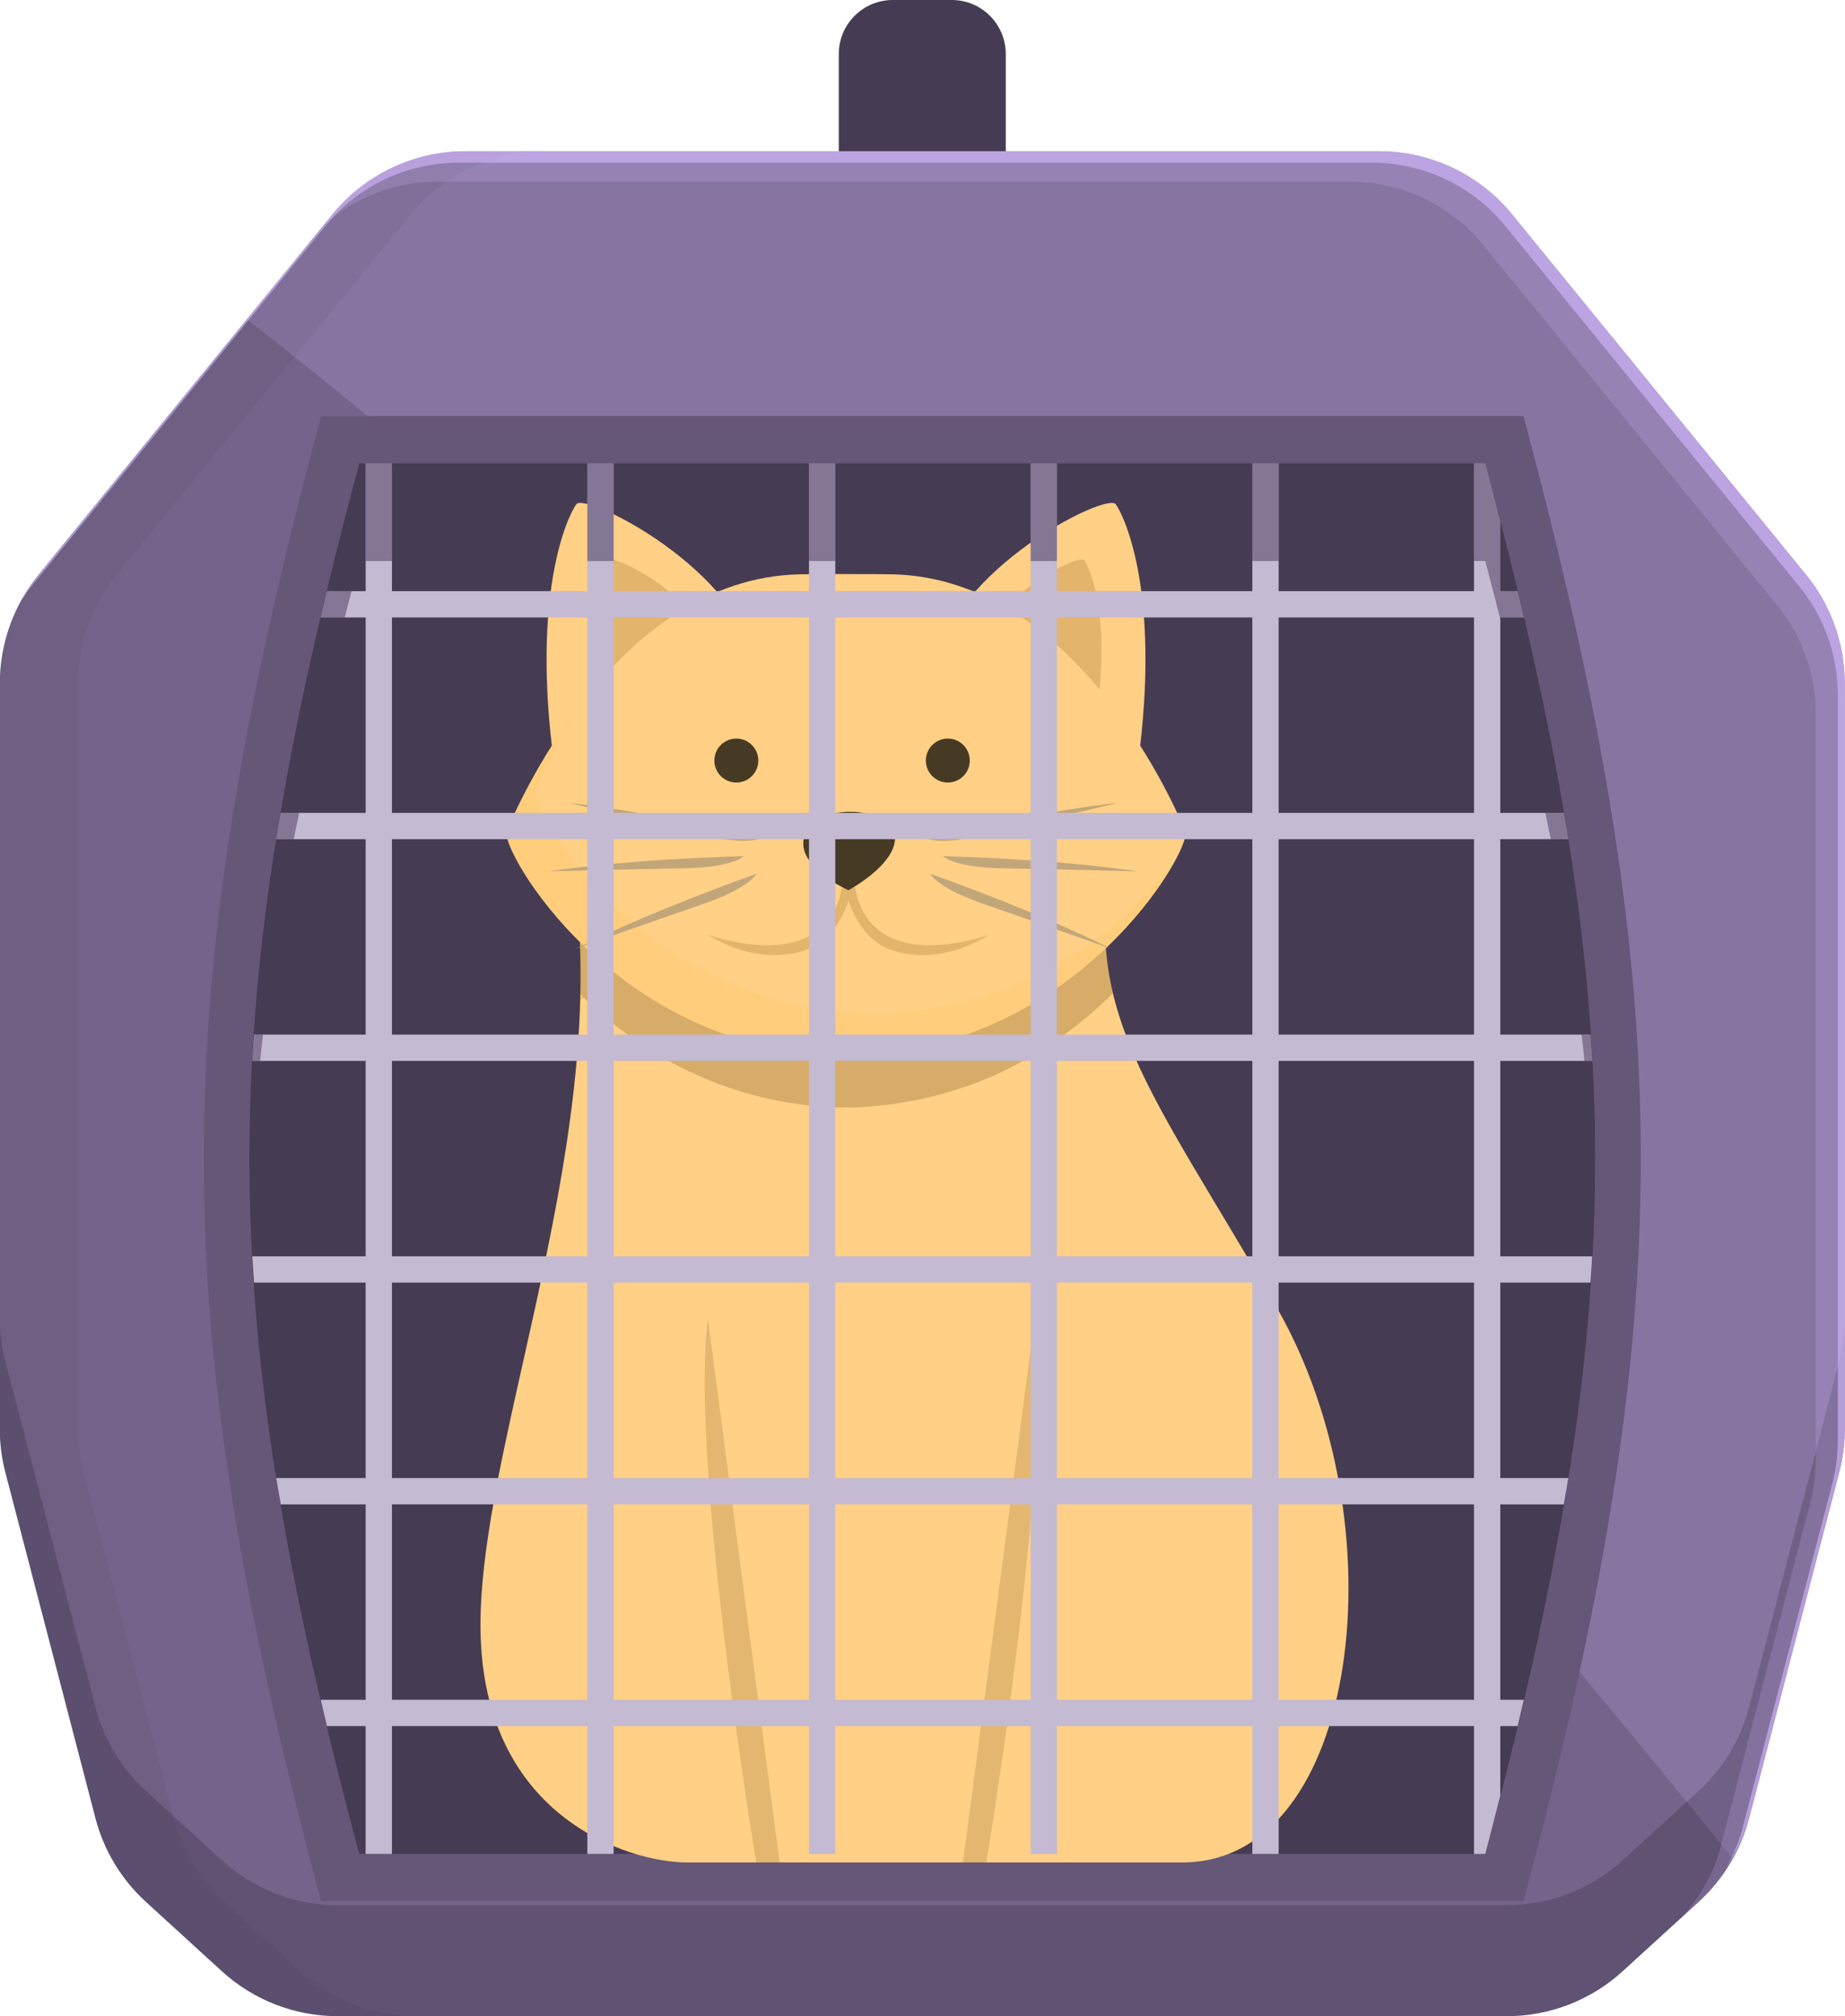 <?xml version="1.0" encoding="UTF-8"?>
<!DOCTYPE svg PUBLIC '-//W3C//DTD SVG 1.0//EN'
          'http://www.w3.org/TR/2001/REC-SVG-20010904/DTD/svg10.dtd'>
<svg height="450.0" preserveAspectRatio="xMidYMid meet" version="1.0" viewBox="44.1 25.0 411.9 450.0" width="411.9" xmlns="http://www.w3.org/2000/svg" xmlns:xlink="http://www.w3.org/1999/xlink" zoomAndPan="magnify"
><g
  ><g
    ><path d="M256.575,87.348h-13.149c-6.663,0-12.065-5.402-12.065-12.065V37.065 c0-6.663,5.402-12.065,12.065-12.065h13.149c6.663,0,12.065,5.402,12.065,12.065v38.218 C268.64,81.946,263.238,87.348,256.575,87.348z" fill="#453b52"
    /></g
    ><g
    ><g
      ><path d="M381.689,72.872c-7.289-8.931-18.205-14.113-29.732-14.113h-51.078H199.12h-51.077 c-11.527,0-22.445,5.182-29.732,14.113l-65.609,80.406c-5.59,6.85-8.643,15.42-8.643,24.261v166.409 c0,3.266,0.417,6.518,1.241,9.677l20.12,77.204c1.871,7.181,5.784,13.664,11.266,18.667L93.64,464.97 c7.07,6.452,16.297,10.03,25.869,10.03h79.611h101.759h79.612c9.572,0,18.799-3.578,25.869-10.03l16.954-15.474 c5.482-5.003,9.395-11.487,11.266-18.667l20.12-77.204c0.824-3.16,1.241-6.412,1.241-9.677V177.539 c0-8.841-3.054-17.41-8.643-24.261L381.689,72.872z" fill="#74648a"
      /></g
      ><g
      ><path d="M381.689,72.872c-7.289-8.932-18.205-14.113-29.732-14.113h-51.078H199.12h-51.076 c-11.528,0-22.446,5.181-29.733,14.113L99.204,96.288c119.365,92.125,247.487,239.315,331.637,343.409 c1.558-2.806,2.921-5.732,3.738-8.868l20.121-77.204c0.823-3.16,1.239-6.412,1.239-9.677V177.539 c0-8.841-3.052-17.411-8.642-24.261L381.689,72.872z" fill="#d6b9ff" opacity=".2"
      /></g
      ><g
      ><path d="M94.14,449.496c-5.481-5.003-9.394-11.487-11.266-18.667l-20.12-77.204 c-0.824-3.16-1.24-6.412-1.24-9.677V177.539c0-8.841,3.051-17.411,8.641-24.261l65.609-80.406 c7.289-8.932,18.205-14.113,29.732-14.113h-17.452c-11.528,0-22.446,5.181-29.733,14.113l-65.609,80.406 c-5.589,6.849-8.643,15.42-8.643,24.261v166.409c0,3.266,0.417,6.518,1.241,9.677l20.12,77.204 c1.871,7.181,5.784,13.664,11.266,18.667L93.64,464.97c7.071,6.452,16.297,10.03,25.869,10.03h17.453 c-9.572,0-18.799-3.578-25.868-10.03L94.14,449.496z" fill="#3c3447" opacity=".1"
      /></g
      ><g
      ><path d="M434.579,406.06c-1.871,7.18-5.784,13.664-11.266,18.667l-16.955,15.474 c-7.069,6.452-16.296,10.03-25.868,10.03h-79.612H199.12h-79.611c-9.573,0-18.798-3.578-25.869-10.03l-16.954-15.474 c-5.482-5.003-9.395-11.487-11.266-18.667l-20.12-77.203c-0.824-3.161-1.241-6.413-1.241-9.679v24.769 c0,3.266,0.417,6.518,1.241,9.677l20.12,77.204c1.871,7.181,5.784,13.664,11.266,18.667L93.64,464.97 c7.071,6.452,16.297,10.03,25.869,10.03h79.611h101.759h79.612c9.572,0,18.799-3.578,25.868-10.03l16.955-15.474 c5.482-5.003,9.395-11.487,11.266-18.667l20.121-77.204c0.823-3.16,1.239-6.412,1.239-9.677v-24.769 c0,3.266-0.416,6.518-1.239,9.679L434.579,406.06z" fill="#100a1a" opacity=".2"
      /></g
      ><g
      ><path d="M447.298,153.278l-65.609-80.406c-7.289-8.932-18.205-14.113-29.732-14.113h-51.078 H199.12h-51.076c-11.528,0-22.446,5.181-29.733,14.113l-1.852,2.27c6.936-6.053,15.775-9.6,25.124-9.6h51.077h101.759h51.077 c11.527,0,22.445,5.181,29.732,14.113l65.609,80.406c5.59,6.85,8.643,15.42,8.643,24.261v166.409c0,3.266-0.417,6.518-1.24,9.677 l-20.121,77.204c-1.482,5.693-4.556,10.711-8.37,15.138l3.565-3.254c5.482-5.003,9.395-11.487,11.266-18.667l20.121-77.204 c0.823-3.16,1.239-6.412,1.239-9.677V177.539C455.939,168.698,452.888,160.128,447.298,153.278z" fill="#d6b9ff" opacity=".2"
      /></g
      ><g
      ><path d="M384.224,449.318c-107.38,0-161.069,0-268.449,0c-34.918-130.461-34.918-200.978,0-331.443 c107.38,0,161.069,0,268.449,0C419.14,248.34,419.144,318.857,384.224,449.318z" fill="#655778"
      /></g
      ><g
      ><path d="M375.691,438.782c-100.554,0-150.829,0-251.383,0c-32.698-122.166-32.698-188.2,0-310.37 c100.554,0,150.829,0,251.383,0C408.388,250.581,408.391,316.615,375.691,438.782z" fill="#453b52"
      /></g
      ><g
      ><g
        ><path d="M170.166,208.964c14.05,61.039-18.018,133.084-18.785,177.219 c-0.768,44.135,33.006,54.497,46.054,54.497c13.049,0,71.263,0,110.662,0c39.397,0,48.991-75.221,20.976-123.961 c-28.017-48.74-44.805-66.501-35.835-103.674C302.207,175.872,162.854,177.199,170.166,208.964z" fill="#ffd085"
        /></g
        ><g
        ><path d="M292.6,246.593c-2.427-10.255-2.452-20.747,0.636-33.548 c8.971-37.173-130.381-35.846-123.07-4.081c2.828,12.288,3.728,25.027,3.451,37.889c0.23,0.228,0.424,0.453,0.658,0.681 c-0.286,0.142-0.478,0.237-0.697,0.346c-0.001,0.041-0.003,0.081-0.004,0.122c0.259-0.092,0.512-0.181,0.86-0.305 c1.692,1.63,3.479,3.257,5.417,4.853c5.285,4.352,11.486,8.475,18.594,11.811c9.479,4.449,20.573,7.501,33.265,7.835 c0.442,0.011,0.835-0.048,1.265-0.053c0.431,0.005,0.824,0.064,1.265,0.053c2.9-0.077,5.691-0.333,8.425-0.676 c0.83-0.105,1.629-0.249,2.445-0.376c1.928-0.301,3.815-0.653,5.656-1.073c0.815-0.187,1.625-0.374,2.424-0.583 c1.955-0.509,3.853-1.083,5.706-1.712c0.524-0.179,1.065-0.331,1.582-0.519c2.373-0.859,4.664-1.802,6.864-2.828 c0.299-0.14,0.574-0.298,0.87-0.438c1.871-0.901,3.677-1.851,5.42-2.85c0.572-0.327,1.123-0.663,1.681-1 c1.464-0.883,2.88-1.79,4.25-2.727c0.512-0.35,1.029-0.694,1.53-1.051c1.565-1.119,3.066-2.26,4.499-3.426 c0.198-0.161,0.414-0.316,0.611-0.478c1.586-1.312,3.077-2.643,4.499-3.981c0.166-0.157,0.344-0.311,0.508-0.467 c0.508,0.18,0.801,0.284,0.801,0.284s-0.258-0.133-0.723-0.365c0.298-0.285,0.55-0.568,0.841-0.854 C292.29,246.914,292.438,246.754,292.6,246.593z" fill="#785826" opacity=".3"
        /></g
        ><g
        ><g
          ><g
            ><g
              ><path d="M167.796,195.402c-5.126-37.706,2.943-55.097,4.967-57.857 c2.023-2.76,36.972,14.715,40.099,36.42C215.989,195.671,168.561,201.04,167.796,195.402z" fill="#ffd085"
              /></g
              ><g
              ><path d="M176.912,183.663c-2.978-21.915,1.711-32.023,2.887-33.627 c1.176-1.603,21.489,8.552,23.306,21.167C204.922,183.82,177.357,186.939,176.912,183.663z" fill="#734b0a" opacity=".2"
              /></g
            ></g
            ><g
            ><g
              ><path d="M298.153,195.402c5.126-37.706-2.943-55.097-4.967-57.857 c-2.022-2.76-36.971,14.715-40.098,36.42C249.961,195.671,297.388,201.04,298.153,195.402z" fill="#ffd085"
              /></g
              ><g
              ><path d="M289.037,183.663c2.978-21.915-1.711-32.023-2.887-33.627 c-1.176-1.603-21.489,8.552-23.306,21.167C261.027,183.82,288.592,186.939,289.037,183.663z" fill="#734b0a" opacity=".2"
              /></g
            ></g
          ></g
          ><g
          ><path d="M243.253,153.183c-3.595-0.071-16.962-0.071-20.555,0c-41.779,0.824-64.012,53.614-65.484,57.443 c-1.471,3.829,23.729,48.635,74.496,49.975c0.441,0.011,0.835-0.048,1.265-0.053c0.431,0.004,0.824,0.064,1.265,0.053 c50.768-1.34,75.967-46.146,74.496-49.975C307.265,206.797,285.031,154.007,243.253,153.183z" fill="#ffd085"
          /></g
          ><g
          ><path d="M240.677,251.221c-0.441,0.011-0.834-0.048-1.265-0.054 c-0.429,0.006-0.823,0.065-1.264,0.054c-50.769-1.34-75.969-46.146-74.497-49.975c0.522-1.359,3.71-8.915,9.404-18.091 c-9.786,12.987-15.148,25.666-15.841,27.471c-1.471,3.829,23.729,48.635,74.496,49.975c0.441,0.011,0.835-0.048,1.265-0.053 c0.431,0.004,0.824,0.064,1.265,0.053c39.821-1.052,63.835-28.779,71.662-42.564 C294.494,232.274,272.676,250.376,240.677,251.221z" fill="#ffad2b" opacity=".1"
          /></g
          ><g
          ><path d="M244.332,234.822c-4.72-1.683-8.635-5.509-9.589-13.244 c0.433-2.241,0.505-3.797,0.505-3.797h-0.736h-1.962h-0.735c0,0,0.072,1.556,0.504,3.797 c-0.954,7.735-4.869,11.561-9.588,13.244c-8.886,3.168-20.591-1.222-20.591-1.222s9.809,6.99,21.092,3.679 c5.722-1.68,8.724-6.668,10.301-11.179c1.576,4.511,4.579,9.499,10.301,11.179c11.281,3.311,21.092-3.679,21.092-3.679 S253.218,237.99,244.332,234.822z" fill="#734b0a" opacity=".2"
          /></g
          ><g
          ><path d="M233.507,223.692c0,0-12.754-5.641-9.565-12.754c3.113-6.946,17.55-5.36,19.497-1.08 C246.567,216.732,233.507,223.692,233.507,223.692z" fill="#473a25"
          /></g
          ><g
          ><path d="M213.395,194.751c0,2.71-2.196,4.906-4.905,4.906c-2.71,0-4.906-2.196-4.906-4.906 c0-2.709,2.196-4.905,4.906-4.905C211.2,189.846,213.395,192.042,213.395,194.751z" fill="#473a25"
          /></g
          ><g
          ><path d="M260.607,194.751c0,2.71-2.196,4.906-4.905,4.906c-2.709,0-4.905-2.196-4.905-4.906 c0-2.709,2.196-4.905,4.905-4.905C258.411,189.846,260.607,192.042,260.607,194.751z" fill="#473a25"
          /></g
          ><g
          ><path d="M213.957,212.034c-27.236-6.363-42.805-7.831-42.805-7.831s17.671,4.187,28.836,6.956 C211.153,213.928,213.957,212.034,213.957,212.034z" fill="#c2a67a"
          /></g
          ><g
          ><path d="M210.133,216.082c-27.957,0.829-43.382,3.4-43.382,3.4s18.153-0.48,29.656-0.665 C207.909,218.63,210.133,216.082,210.133,216.082z" fill="#c2a67a"
          /></g
          ><g
          ><path d="M212.941,220.028c-26.326,9.449-40.195,16.672-40.195,16.672s17.112-6.08,27.991-9.82 C211.616,223.142,212.941,220.028,212.941,220.028z" fill="#c2a67a"
          /></g
          ><g
          ><path d="M250.798,212.034c27.235-6.363,42.804-7.831,42.804-7.831s-17.67,4.187-28.835,6.956 C253.601,213.928,250.798,212.034,250.798,212.034z" fill="#c2a67a"
          /></g
          ><g
          ><path d="M254.621,216.082c27.957,0.829,43.382,3.4,43.382,3.4s-18.153-0.48-29.656-0.665 C256.845,218.63,254.621,216.082,254.621,216.082z" fill="#c2a67a"
          /></g
          ><g
          ><path d="M251.813,220.028c26.326,9.449,40.195,16.672,40.195,16.672s-17.112-6.08-27.991-9.82 C253.139,223.142,251.813,220.028,251.813,220.028z" fill="#c2a67a"
          /></g
        ></g
        ><g
        ><path d="M202.138,319.309c-4.128,32.238,10.803,121.371,10.803,121.371h5.217L202.138,319.309 z" fill="#785826" opacity=".2"
        /></g
        ><g
        ><path d="M275.103,319.309C279.231,351.547,264.3,440.68,264.3,440.68h-5.217L275.103,319.309z" fill="#785826" opacity=".2"
        /></g
      ></g
      ><g
      ><path d="M384.298,162.812c-0.457-1.949-0.909-3.894-1.385-5.87h-3.871v-15.542 c-1.104-4.308-2.159-8.537-3.35-12.988c-0.867,0-1.662,0-2.519,0v28.531h-43.616v-28.531c-1.943,0-3.96,0-5.871,0v28.531h-43.618 v-28.531c-1.968,0-3.918,0-5.871,0v28.531H230.58v-28.531c-1.952,0-3.906,0-5.872,0v28.531h-43.617v-28.531 c-1.957,0-3.88,0-5.871,0v28.531h-43.618v-28.531c-1.968,0-3.863,0-5.871,0v28.531h-8.647c-0.476,1.976-0.928,3.921-1.384,5.87 h10.031v43.618h-18.954c-0.332,1.951-0.704,3.942-1.012,5.871h19.966v43.617h-24.92c-0.13,1.958-0.275,3.922-0.378,5.872h25.298 v43.616h-25.298c0.103,1.95,0.247,3.913,0.378,5.871h24.92v43.618h-19.966c0.308,1.929,0.68,3.921,1.011,5.871h18.955v43.617 h-10.031c0.456,1.948,0.907,3.893,1.383,5.871h8.648v28.531c2.008,0,3.902,0,5.871,0v-28.531h43.618v28.531 c1.991,0,3.914,0,5.871,0v-28.531h43.617v28.531c1.966,0,3.92,0,5.872,0v-28.531h43.617v28.531c1.952,0,3.902,0,5.871,0v-28.531 h43.618v28.531c1.911,0,3.927,0,5.871,0v-28.531h43.616v28.531c0.858,0,1.653,0,2.519,0c1.191-4.451,2.247-8.68,3.35-12.988 v-15.542h3.872c0.477-1.977,0.929-3.923,1.385-5.871h-5.257v-43.617h14.18c0.333-1.95,0.703-3.942,1.012-5.871h-15.192v-43.618 h20.145c0.131-1.958,0.274-3.921,0.378-5.871h-20.523v-43.616h20.523c-0.104-1.95-0.248-3.914-0.379-5.872h-20.144V212.3h15.191 c-0.309-1.929-0.681-3.919-1.013-5.871h-14.177v-43.618H384.298z M175.221,404.38h-43.618v-43.617h43.618V404.38z M175.221,354.893h-43.618v-43.618h43.618V354.893z M175.221,305.405h-43.618v-43.616h43.618V305.405z M175.221,255.916h-43.618 V212.3h43.618V255.916z M175.221,206.429h-43.618v-43.618h43.618V206.429z M224.708,404.38h-43.617v-43.617h43.617V404.38z M224.708,354.893h-43.617v-43.618h43.617V354.893z M224.708,305.405h-43.617v-43.616h43.617V305.405z M224.708,255.916h-43.617 V212.3h43.617V255.916z M224.708,206.429h-43.617v-43.618h43.617V206.429z M274.197,404.38H230.58v-43.617h43.617V404.38z M274.197,354.893H230.58v-43.618h43.617V354.893z M274.197,305.405H230.58v-43.616h43.617V305.405z M274.197,255.916H230.58 V212.3h43.617V255.916z M274.197,206.429H230.58v-43.618h43.617V206.429z M323.685,404.38h-43.618v-43.617h43.618V404.38z M323.685,354.893h-43.618v-43.618h43.618V354.893z M323.685,305.405h-43.618v-43.616h43.618V305.405z M323.685,255.916h-43.618 V212.3h43.618V255.916z M323.685,206.429h-43.618v-43.618h43.618V206.429z M373.172,404.38h-43.616v-43.617h43.616V404.38z M373.172,354.893h-43.616v-43.618h43.616V354.893z M373.172,305.405h-43.616v-43.616h43.616V305.405z M373.172,255.916h-43.616 V212.3h43.616V255.916z M373.172,206.429h-43.616v-43.618h43.616V206.429z" fill="#c4bad1"
      /></g
      ><g fill="#23123b" opacity=".4"
      ><path d="M375.692,150.219c1.191,4.452,2.247,8.681,3.35,12.988v-0.396h5.256 c-0.457-1.949-0.909-3.894-1.385-5.87h-3.871v-15.542c-1.104-4.308-2.159-8.537-3.35-12.988c-0.867,0-1.662,0-2.519,0v21.808 C374.03,150.219,374.825,150.219,375.692,150.219z"
        /><path d="M329.556,150.219v-21.808c-1.943,0-3.96,0-5.871,0v21.808 C325.596,150.219,327.613,150.219,329.556,150.219z"
        /><path d="M390.329,212.3h3.904c-0.309-1.929-0.681-3.919-1.013-5.871h-4.118 C389.502,208.374,389.951,210.381,390.329,212.3z"
        /><path d="M397.826,261.788h1.738c-0.104-1.95-0.248-3.914-0.379-5.872h-1.978 C397.436,257.886,397.625,259.833,397.826,261.788z"
        /><path d="M280.068,150.219v-21.808c-1.968,0-3.918,0-5.871,0v21.808 C276.149,150.219,278.099,150.219,280.068,150.219z"
        /><path d="M102.792,255.916h-1.979c-0.13,1.958-0.275,3.922-0.378,5.872h1.738 C102.375,259.833,102.563,257.886,102.792,255.916z"
        /><path d="M230.58,150.219v-21.808c-1.952,0-3.906,0-5.872,0v21.808 C226.674,150.219,228.628,150.219,230.58,150.219z"
        /><path d="M122.573,156.942h-5.487c-0.476,1.976-0.928,3.921-1.384,5.87h5.358 C121.559,160.863,122.055,158.919,122.573,156.942z"
        /><path d="M110.898,206.429h-4.119c-0.332,1.951-0.704,3.942-1.012,5.871h3.903 C110.047,210.381,110.498,208.374,110.898,206.429z"
        /><path d="M181.092,150.219v-21.808c-1.957,0-3.88,0-5.871,0v21.808 C177.212,150.219,179.135,150.219,181.092,150.219z"
        /><path d="M131.604,150.219v-21.808c-1.968,0-3.863,0-5.871,0v21.808 C127.741,150.219,129.635,150.219,131.604,150.219z"
      /></g
      ><g
      ><path d="M447.298,153.278l-65.609-80.406c-7.289-8.932-18.205-14.113-29.732-14.113h-51.078 H199.12h-51.076c-11.528,0-22.446,5.181-29.733,14.113l-65.609,80.406c-1.594,1.955-2.922,4.076-4.091,6.278 c0.805-1.266,1.583-2.551,2.54-3.723l65.609-80.408c7.289-8.931,18.206-14.113,29.733-14.113h51.077h101.759h51.077 c11.528,0,22.445,5.182,29.732,14.113l65.609,80.408c5.59,6.849,8.643,15.42,8.643,24.259v166.409 c0,3.267-0.417,6.518-1.241,9.678l-20.12,77.204c-0.81,3.107-2.168,6.001-3.703,8.786c2.304-3.495,4.188-7.249,5.254-11.34 l20.121-77.204c0.823-3.16,1.239-6.412,1.239-9.677V177.539C455.939,168.698,452.888,160.128,447.298,153.278z" fill="#d6b9ff" opacity=".6"
      /></g
    ></g
  ></g
></svg
>
